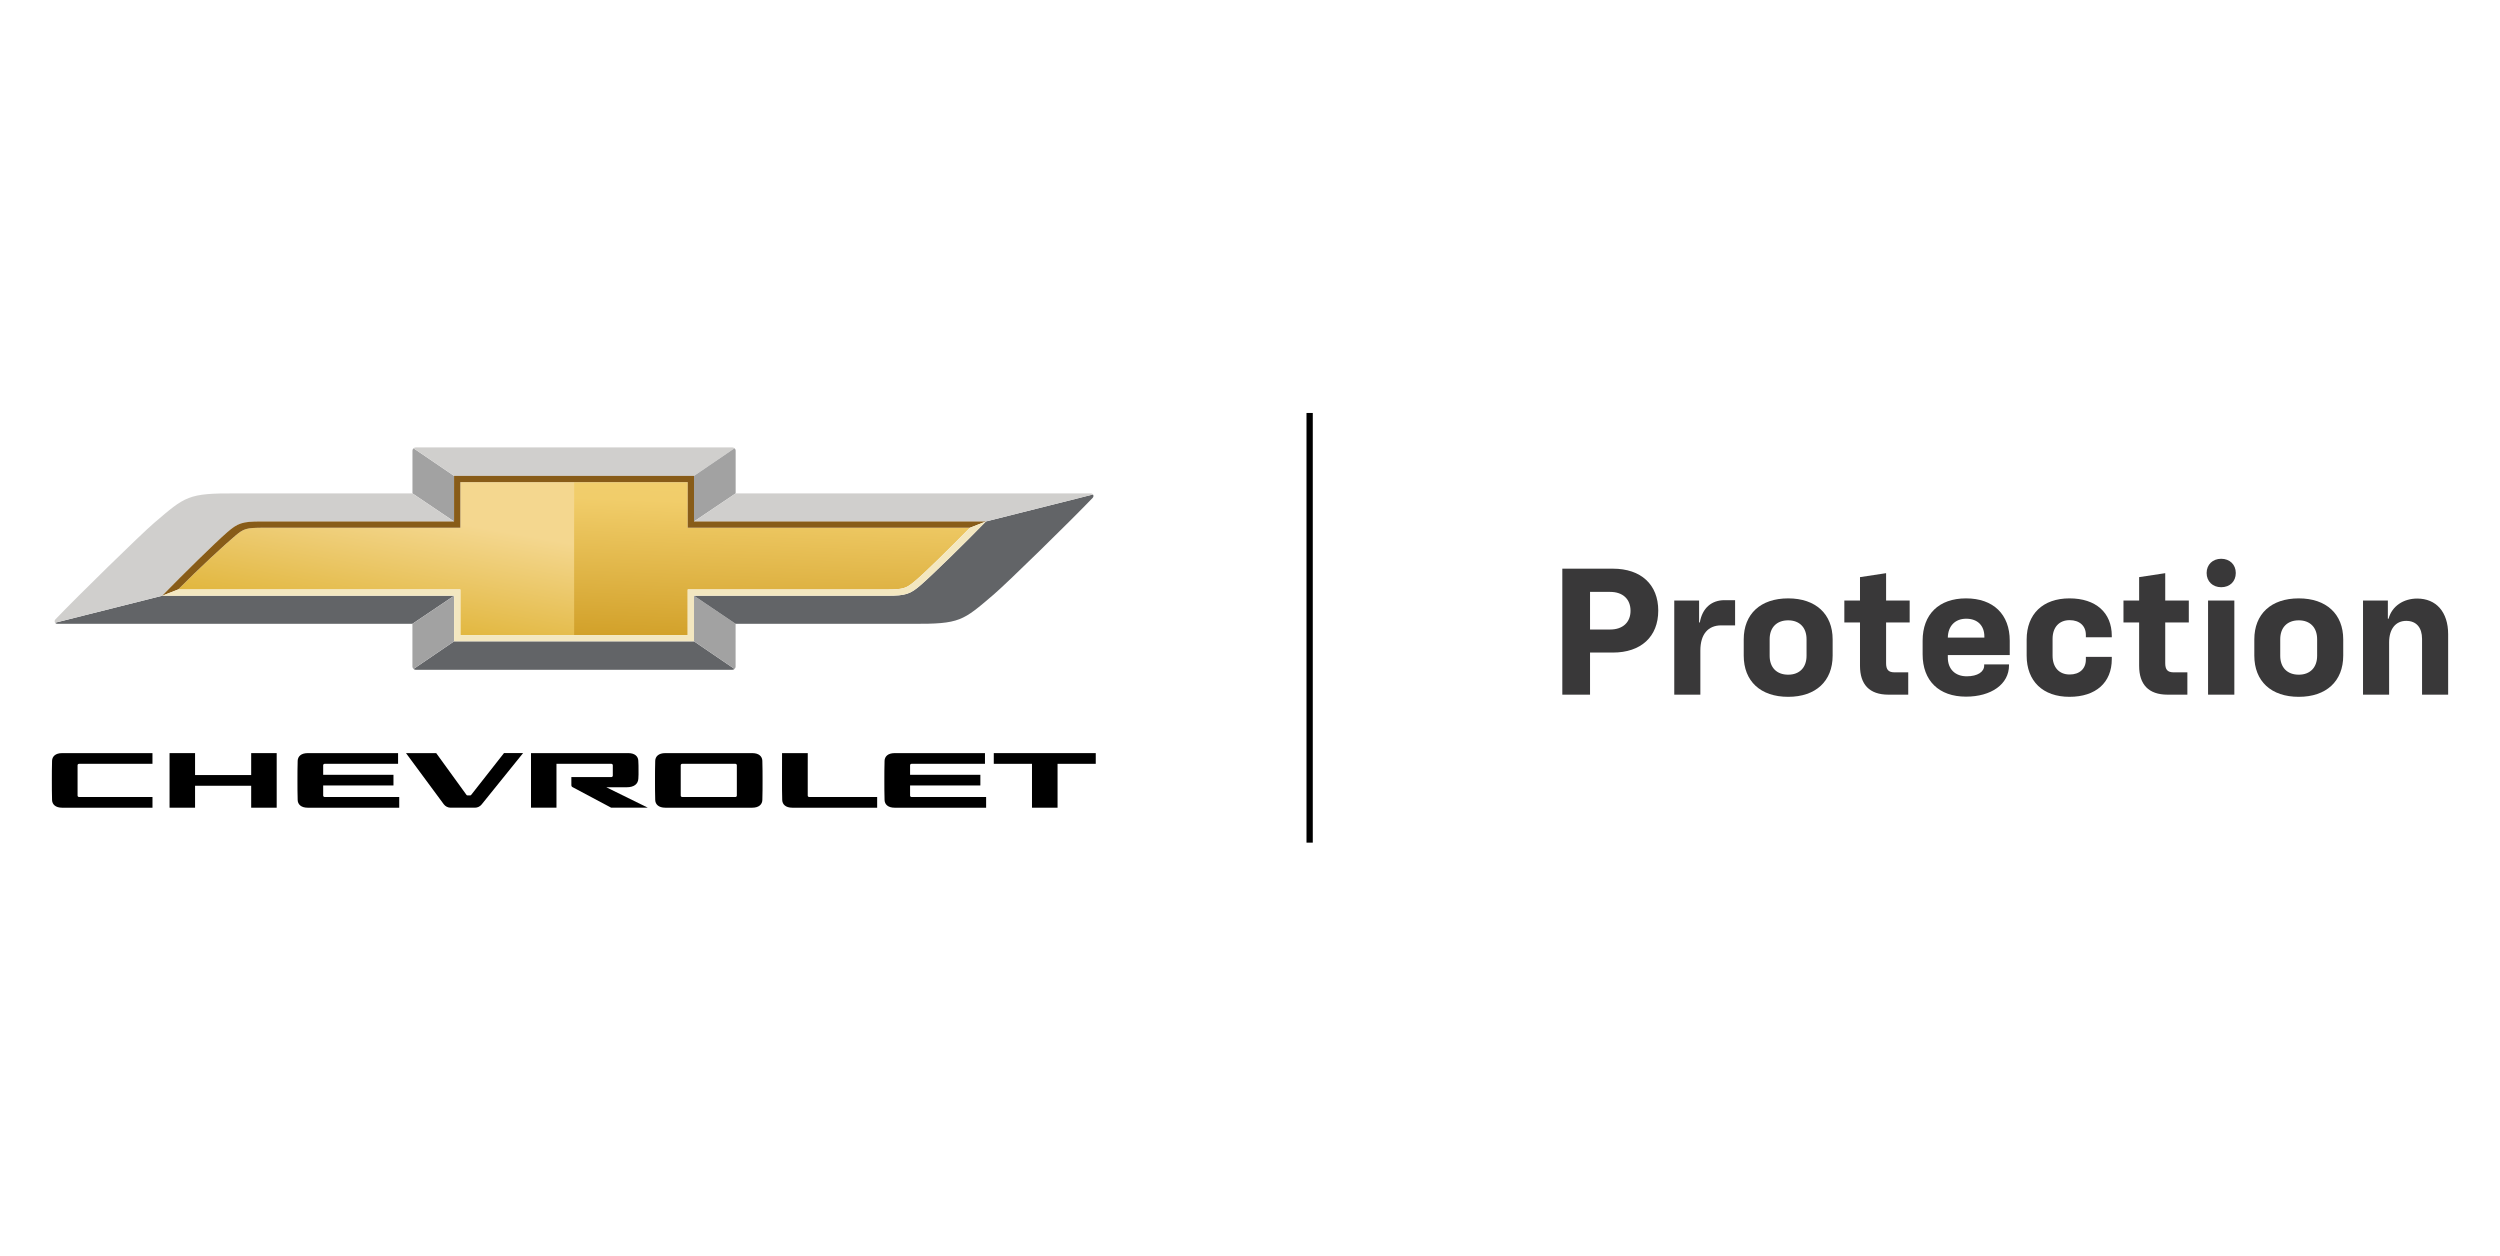 <?xml version="1.0" encoding="UTF-8"?>
<svg id="Layer_1" xmlns="http://www.w3.org/2000/svg" xmlns:xlink="http://www.w3.org/1999/xlink" xmlns:x="http://ns.adobe.com/Extensibility/1.0/" version="1.1" viewBox="0 0 892 448">
  <!-- Generator: Adobe Illustrator 29.6.1, SVG Export Plug-In . SVG Version: 2.1.1 Build 9)  -->
  <defs>
    <style>
      .st0 {
        fill: url(#linear-gradient1);
      }

      .st1 {
        fill: #d0cfcd;
      }

      .st2 {
        fill: #885c18;
      }

      .st3 {
        fill: url(#linear-gradient);
      }

      .st4 {
        fill: #f3e7c0;
      }

      .st5 {
        fill: #393839;
      }

      .st6 {
        fill: #a2a2a2;
      }

      .st7 {
        fill: #626467;
      }
    </style>
    <linearGradient id="linear-gradient" x1="144.228" y1="288.671" x2="133.421" y2="227.383" gradientTransform="translate(0 450.212) scale(1 -1)" gradientUnits="userSpaceOnUse">
      <stop offset=".345" stop-color="#f4d78f"/>
      <stop offset="1" stop-color="#e1b63d"/>
    </linearGradient>
    <linearGradient id="linear-gradient1" x1="273.736" y1="221.217" x2="275.688" y2="277.115" gradientTransform="translate(0 450.212) scale(1 -1)" gradientUnits="userSpaceOnUse">
      <stop offset=".008" stop-color="#d2a12a"/>
      <stop offset=".877" stop-color="#f1cd6a"/>
      <stop offset="1" stop-color="#f1ce6c"/>
    </linearGradient>
  </defs>
  <g>
    <g>
      <path class="st3" d="M204.817,226.588v-54.55h-40.563v16.272s-66.36-.01-70.041-.007c-6.386.003-7.179.251-10.311,2.906-3.582,3.035-12.926,11.6-20.335,19.116,11.111.003,100.686.003,100.686.003v16.262h40.563v-.001Z"/>
      <path class="st0" d="M204.817,172.038v54.55h40.563v-16.272s66.973.01,70.653.007c6.386-.003,7.199-.33,10.311-2.906,3.619-2.993,12.313-11.6,19.722-19.116-11.111-.003-100.686-.003-100.686-.003v-16.26h-40.563Z"/>
      <path class="st7" d="M20.465,222.578l126.684.003,14.864-10.013-104.155-.003-38.193,9.625c.128.176.326.388.801.388Z"/>
      <path class="st6" d="M147.553,159.946c-.203.186-.384.505-.384.851l-.001,15.252,14.84,10.017.004-16.27-14.459-9.851Z"/>
      <path class="st7" d="M148.357,238.992h112.919c.309,0,.59-.12.802-.313l-14.456-9.851h-85.606l-14.46,9.853c.202.184.491.311.802.311Z"/>
      <path class="st1" d="M162.012,186.066l-14.844-10.017v.001l-63.008-.007c-17.141-.08-17.966.977-29.101,10.475-4.634,3.952-27.315,26.135-35.299,34.48-.342.357-.332.85-.096,1.19l38.195-9.625h.328-.328c7.401-7.625,18.991-18.967,23.136-22.584,3.83-3.342,5.448-3.915,11.994-3.919,16.483-.008,69.024.006,69.024.006Z"/>
      <path class="st6" d="M162.013,212.567l-14.864,10.013v15.225c0,.349.16.661.405.878l14.459-9.853v-16.263Z"/>
      <path class="st6" d="M262.076,238.679c.203-.186.388-.507.388-.853l.001-15.252-14.844-10.017v16.272l14.455,9.851Z"/>
      <path class="st1" d="M261.277,159.631h-112.919c-.309,0-.594.121-.806.315l14.46,9.851h85.605c.003,0,.004,0,.007-.001l14.456-9.853c-.203-.184-.493-.311-.803-.311Z"/>
      <path class="st7" d="M247.621,212.558l14.844,10.017v-.001l63.008.007c17.141.08,17.966-.977,29.101-10.475,4.634-3.952,27.315-26.135,35.299-34.48.342-.357.332-.85.107-1.194l-38.206,9.629c-7.401,7.625-18.991,18.964-23.136,22.583-3.83,3.342-5.448,3.915-11.994,3.919-16.483.01-69.024-.004-69.024-.004Z"/>
      <path class="st6" d="M247.621,186.058l14.863-10.016v-15.224c0-.349-.16-.661-.405-.878l-14.459,9.856v16.262h.001Z"/>
      <path class="st1" d="M389.168,176.045l-126.684-.003-14.863,10.016,104.155.003,38.206-9.629c-.131-.176-.34-.387-.815-.387Z"/>
    </g>
    <path class="st2" d="M63.566,210.323c7.409-7.517,16.74-16.095,20.334-19.119,3.133-2.637,3.925-2.901,10.311-2.906,3.681-.001,70.042.007,70.042.007v-16.272h81.125v16.262s89.212.003,100.689.006l5.71-2.241-104.157-.006v-16.262l.003-.001c-.001.001-.004.001-.007.001h-85.603l-.006,16.267.004.003h-.006c-.095,0-52.551-.014-69.02-.006-6.544.004-8.163.577-11.994,3.919-4.145,3.617-15.732,14.961-23.135,22.587.001,0,5.714-2.241,5.71-2.241Z"/>
    <path class="st4" d="M346.067,188.301c-7.409,7.517-16.104,16.126-19.726,19.112-3.165,2.608-3.925,2.901-10.311,2.906-3.681.001-70.653-.007-70.653-.007v16.272h-81.125v-16.262s-89.207.004-100.682.001l-5.708,2.241,104.15-.001v16.262l-.003.001c.001-.001.004-.001.007-.001h85.603l.004-16.267-.004-.003h.006c.095,0,52.551.014,69.02.006,6.544-.004,8.163-.577,11.994-3.919,4.145-3.617,15.739-14.954,23.142-22.58-.011.001-5.717,2.241-5.712,2.241Z"/>
  </g>
  <g>
    <path d="M272.004,271.427c-.065-1.498-1.166-2.715-3.6-2.715h-31.02c-2.434,0-3.535,1.217-3.6,2.715-.078,1.802-.078,5.266-.078,7.023,0,1.758,0,5.172.078,7.024.064,1.498,1.182,2.715,3.599,2.715h31.024c2.417,0,3.535-1.217,3.599-2.715.078-1.852.078-5.266.078-7.024 0-1.756 0-5.221-.079-7.023M262.905,283.86c0,.281-.227.508-.508.508h-19.005c-.281,0-.508-.227-.508-.508v-10.82c0-.281.227-.508.508-.508h19.005c.281,0,.508.227.508.508v10.82Z"/>
    <path d="M198.549,288.187v-15.655h19.591c.281,0,.508.227.508.508v3.709c0,.281-.227.508-.508.508l-14.282.007.007,2.951c0,.233.119.452.315.577l13.881,7.394h13.081l-14.808-7.289h7.253c2.581,0,4.075-1.105,4.176-3.065.095-1.851.064-1.207.064-2.963,0-1.755,0-1.641-.078-3.442-.065-1.499-1.172-2.715-3.6-2.715l-34.686.001v19.472h9.087v.001Z"/>
    <path d="M288.198,283.86v-10.82c0-.02.01-4.309.011-4.327h-9.173c-.016,1.823-.017,8.408-.017,9.738,0,1.758,0,5.172.078,7.024.064,1.498,1.182,2.715,3.599,2.715h30.274v-3.819h-24.264c-.281-.001-.508-.229-.508-.51"/>
    <path d="M325.222,284.368c-.281,0-.508-.227-.508-.508v-3.596h25.079v-3.819h-25.079v-3.405c0-.281.227-.508.508-.508h26.215v-3.819h-32.224c-2.434,0-3.535,1.217-3.6,2.715-.078,1.802-.078,5.266-.078,7.023,0,1.758,0,5.172.078,7.024.061,1.498,1.182,2.715,3.599,2.715h32.636v-3.819h-26.626v-.001Z"/>
    <polygon points="390.967 268.712 354.58 268.712 354.58 272.531 368.213 272.531 368.213 288.187 377.335 288.187 377.335 272.531 390.967 272.531 390.967 268.712"/>
    <path d="M179.816,268.711l-11.725,14.936c-.073.093-.186.147-.304.147h-1.022c-.123,0-.24-.059-.312-.16l-10.818-14.925h-10.781l13.47,18.234c.577.782,1.492,1.245,2.464,1.245h8.663c.925,0,1.802-.419,2.383-1.141l14.799-18.339h-6.818v.001Z"/>
    <path d="M115.818,284.368c-.281,0-.508-.227-.508-.508v-3.596h25.079v-3.819h-25.079v-3.405c0-.281.227-.508.508-.508h26.215v-3.819h-32.223c-2.434,0-3.535,1.217-3.6,2.715-.078,1.802-.078,5.266-.078,7.023,0,1.758,0,5.172.078,7.024.061,1.498,1.182,2.715,3.599,2.715h32.636v-3.819h-26.628v-.001Z"/>
    <polygon points="89.622 268.712 89.622 276.539 69.598 276.539 69.598 268.712 60.497 268.712 60.497 288.187 69.598 288.187 69.598 280.358 89.622 280.358 89.622 288.187 98.722 288.187 98.722 268.712 89.622 268.712"/>
    <path d="M28.185,284.368c-.281,0-.508-.227-.508-.508v-10.82c0-.281.227-.508.508-.508h26.215v-3.819H22.178c-2.434,0-3.535,1.217-3.6,2.715-.078,1.802-.078,5.266-.078,7.023,0,1.758,0,5.172.078,7.024.061,1.498,1.182,2.715,3.599,2.715h32.23v-3.819h-26.221v-.001Z"/>
  </g>
  <rect x="466.158" y="147.346" width="2.243" height="153.308"/>
  <g>
    <path class="st5" d="M557.434,202.903h18.046c10.019,0,16.184,5.652,16.184,14.964s-6.166,14.964-16.184,14.964h-8.156v15.028h-9.89v-44.956ZM574.516,224.61c4.495,0,7.257-2.568,7.257-6.678,0-4.175-2.762-6.743-7.257-6.743h-7.192v13.422h7.192v-.001Z"/>
    <path class="st5" d="M597.375,214.271h8.862v7.834h.257c.899-5.203,4.238-7.964,8.799-7.964h3.789v8.991h-4.944c-4.689,0-7.449,3.147-7.449,8.991v15.735h-9.311v-33.587h-.003Z"/>
    <path class="st5" d="M622.162,233.923v-5.78c0-9.056,5.972-14.642,15.862-14.642,9.825,0,15.862,5.587,15.862,14.642v5.78c0,9.119-6.037,14.706-15.862,14.706-9.889,0-15.862-5.587-15.862-14.706ZM638.025,240.729c4.046,0,6.551-2.568,6.551-6.743v-5.909c0-4.175-2.505-6.743-6.551-6.743-4.11,0-6.615,2.568-6.615,6.743v5.909c-.001,4.175,2.503,6.743,6.615,6.743Z"/>
    <path class="st5" d="M663.646,237.582v-15.477h-5.587v-7.834h5.587v-8.35l9.311-1.412v9.762h8.413v7.834h-8.413v14.514c0,2.248.771,3.274,3.019,3.274h4.881v7.964h-7.065c-6.807,0-10.146-3.661-10.146-10.275Z"/>
    <path class="st5" d="M685.993,233.472v-4.881c0-9.378,5.78-15.091,15.477-15.091,9.762,0,15.605,5.715,15.605,15.091v5.138h-22.091v.899c0,4.11,2.633,6.678,6.743,6.678,3.918,0,6.229-1.605,6.229-3.853v-.385h8.862v.322c0,6.742-6.358,11.173-15.348,11.173-9.697,0-15.477-5.715-15.477-15.091ZM708.021,227.5v-.385c0-3.916-2.441-6.358-6.486-6.358-3.981,0-6.486,2.633-6.551,6.743h13.037Z"/>
    <path class="st5" d="M723.109,233.923v-5.717c0-9.119,5.78-14.706,15.285-14.706,9.376,0,15.091,5.073,15.091,13.358v.514h-9.248v-.836c0-3.211-2.248-5.265-5.78-5.265-3.789,0-6.101,2.568-6.101,6.678v5.972c0,4.173,2.311,6.742,6.101,6.742,3.532,0,5.78-2.054,5.78-5.33v-.961h9.248v.834c0,8.348-5.715,13.422-15.091,13.422-9.506,0-15.285-5.587-15.285-14.706Z"/>
    <path class="st5" d="M763.243,237.582v-15.477h-5.587v-7.834h5.587v-8.35l9.311-1.412v9.762h8.413v7.834h-8.413v14.514c0,2.248.771,3.274,3.019,3.274h4.881v7.964h-7.065c-6.805,0-10.145-3.661-10.145-10.275Z"/>
    <path class="st5" d="M792.526,199.372c3.019,0,5.201,2.054,5.201,5.073s-2.119,5.074-5.201,5.074c-3.019,0-5.203-2.056-5.203-5.074s2.184-5.073,5.203-5.073ZM787.837,214.271h9.376v33.587h-9.376v-33.587Z"/>
    <path class="st5" d="M804.34,233.923v-5.78c0-9.056,5.972-14.642,15.862-14.642,9.825,0,15.862,5.587,15.862,14.642v5.78c0,9.119-6.037,14.706-15.862,14.706-9.89,0-15.862-5.587-15.862-14.706ZM820.203,240.729c4.046,0,6.551-2.568,6.551-6.743v-5.909c0-4.175-2.505-6.743-6.551-6.743-4.11,0-6.615,2.568-6.615,6.743v5.909c0,4.175,2.505,6.743,6.615,6.743Z"/>
    <path class="st5" d="M843.125,214.271h8.862v6.486h.257c1.22-4.559,5.395-7.193,10.211-7.193,6.743,0,11.045,4.752,11.045,12.717v21.577h-9.311v-19.909c0-3.981-1.991-6.423-5.652-6.423-3.724,0-6.101,2.825-6.101,7.706v18.624h-9.311v-33.585h-0Z"/>
  </g>
</svg>